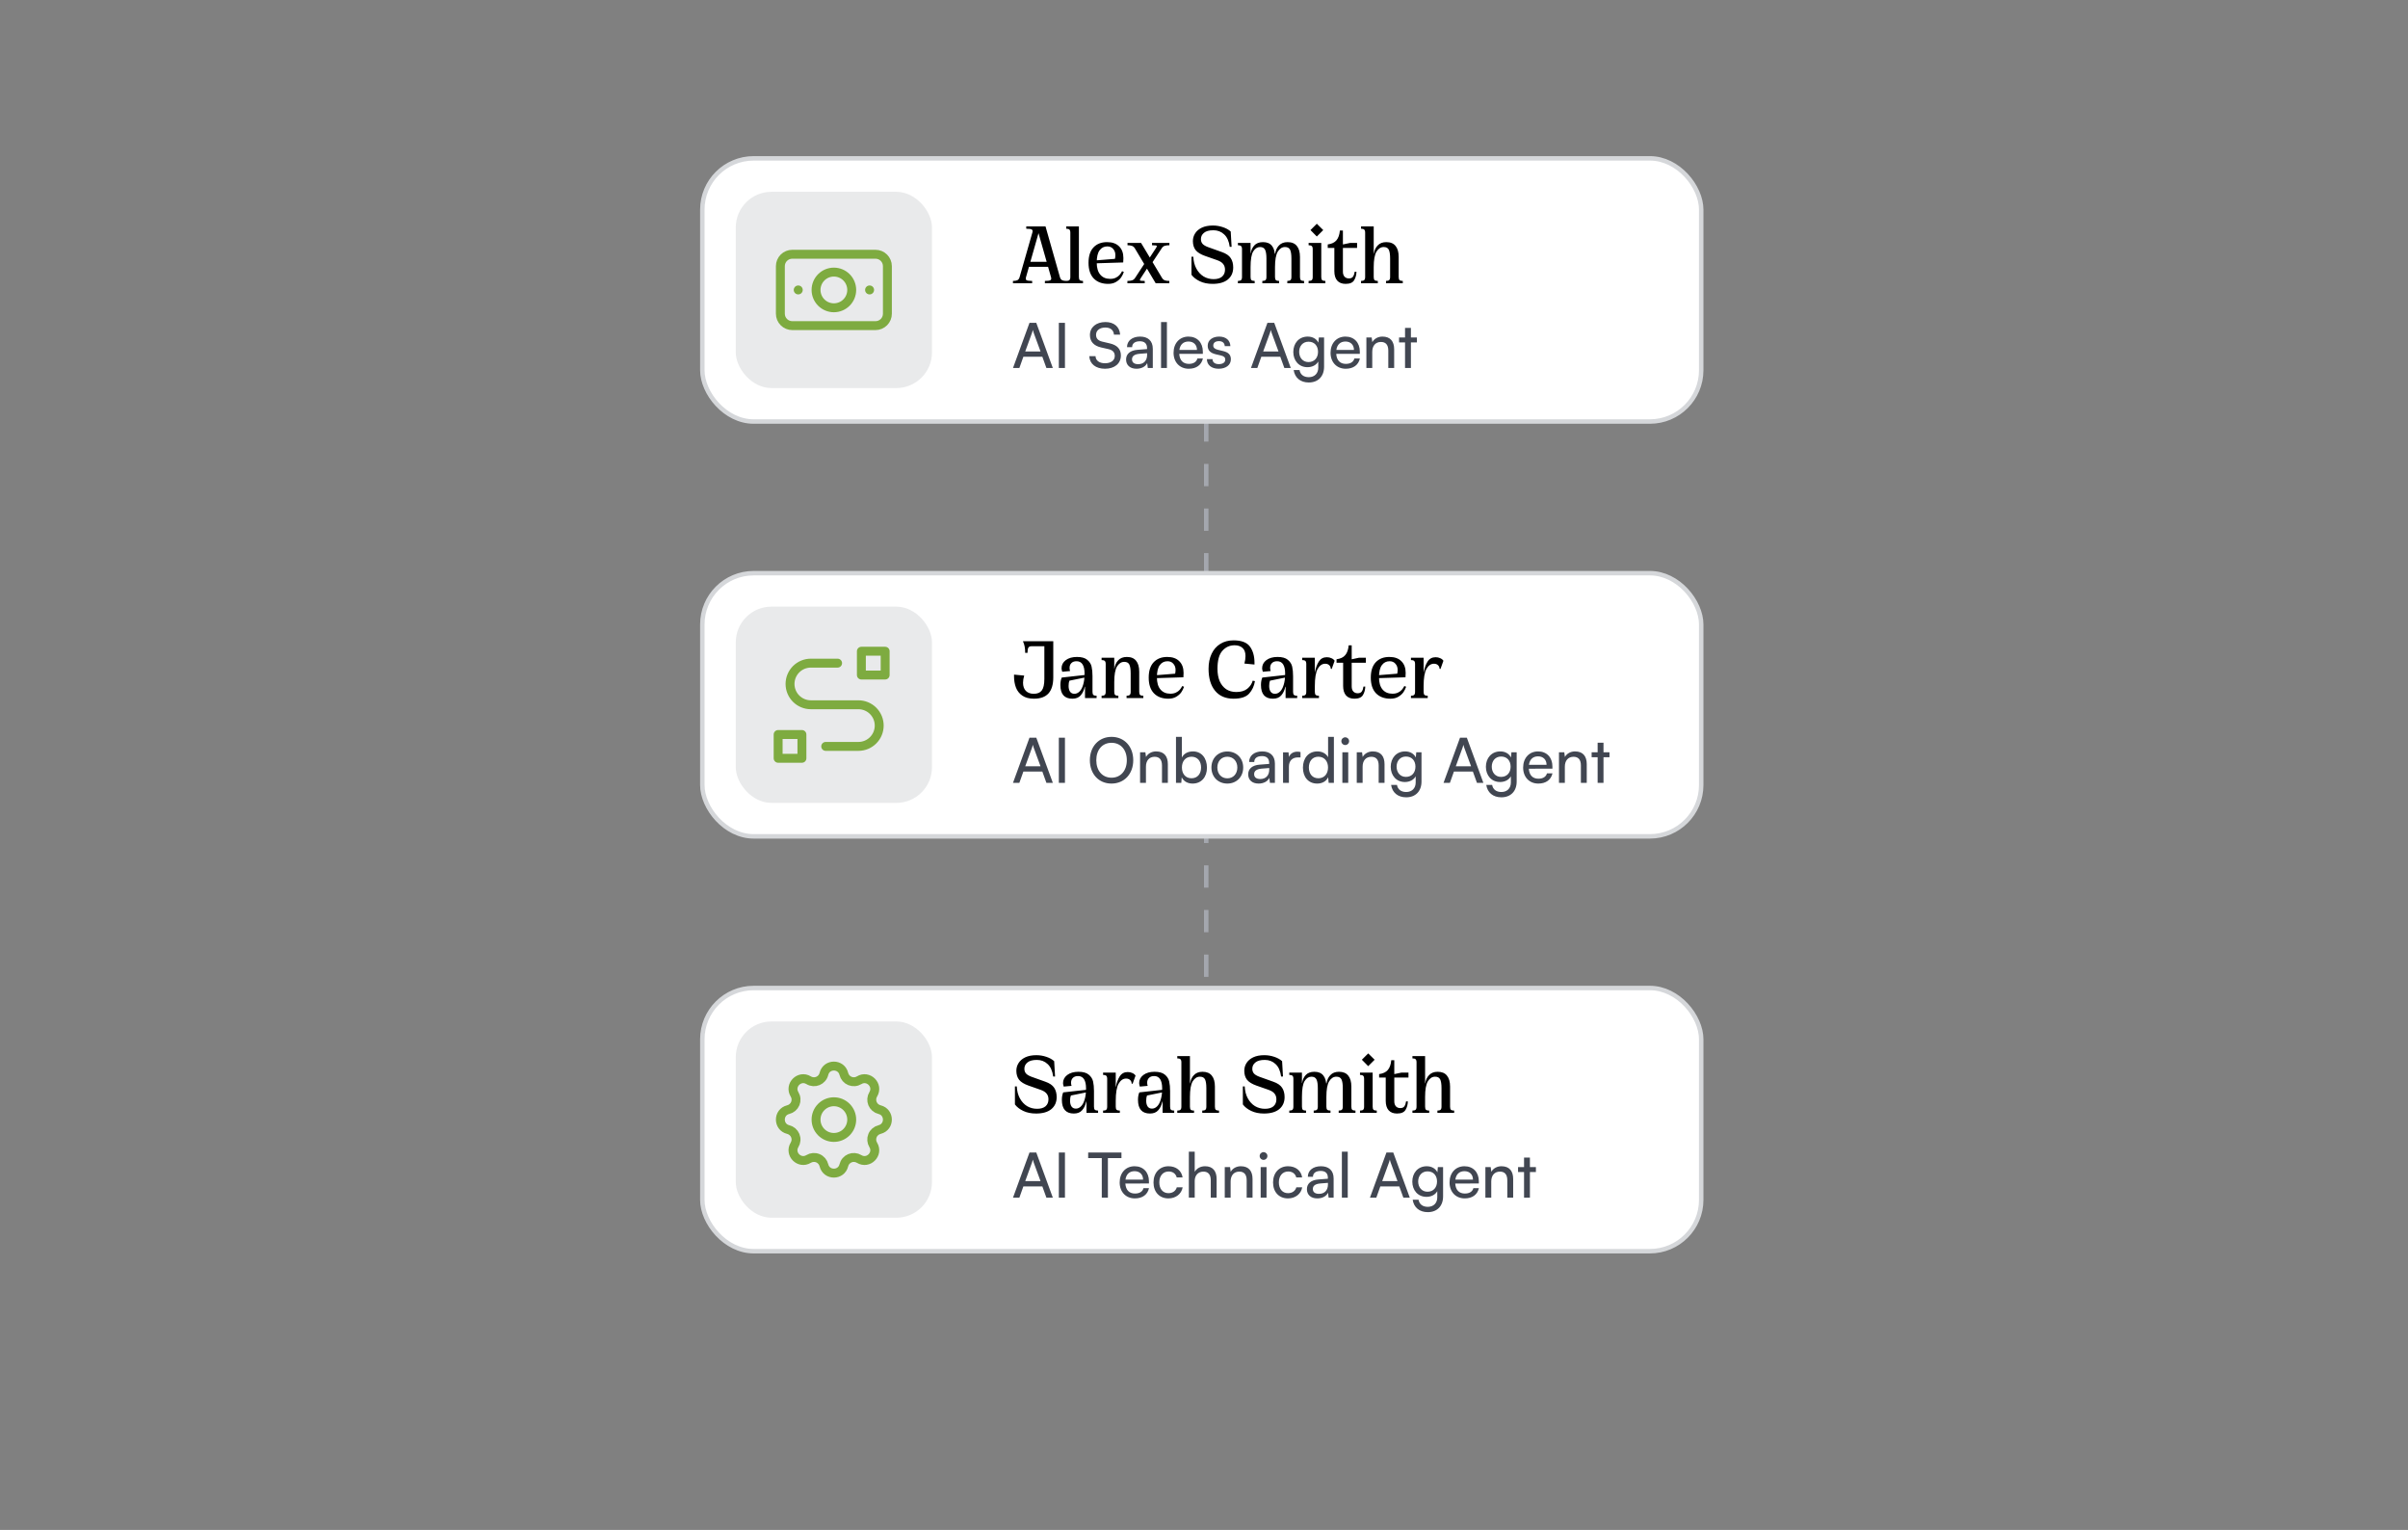 <svg width="540" height="343" viewBox="0 0 540 343" fill="none" xmlns="http://www.w3.org/2000/svg">
<rect x="0" y="0" width="540" height="343" fill="#808080" stroke="none"/>
<line x1="270.5" y1="64.001" x2="270.5" y2="273" stroke="#A4A7AE" stroke-dasharray="5 5"/>
<rect x="157.5" y="35.501" width="224" height="59" rx="11.5" fill="white"/>
<rect x="157.5" y="35.501" width="224" height="59" rx="11.5" stroke="#D5D7DA"/>
<rect x="165" y="43.001" width="44" height="44" rx="8" fill="#E9EAEB"/>
<g clip-path="url(#clip0_7045_66)">
<path d="M183 65.001C183 66.061 183.421 67.079 184.172 67.829C184.922 68.579 185.939 69.001 187 69.001C188.061 69.001 189.078 68.579 189.828 67.829C190.579 67.079 191 66.061 191 65.001C191 63.94 190.579 62.922 189.828 62.172C189.078 61.422 188.061 61.001 187 61.001C185.939 61.001 184.922 61.422 184.172 62.172C183.421 62.922 183 63.94 183 65.001Z" stroke="#7EAB40" stroke-width="2" stroke-linecap="round" stroke-linejoin="round"/>
<path d="M175 59.667C175 58.96 175.281 58.282 175.781 57.782C176.281 57.281 176.959 57.001 177.667 57.001H196.333C197.041 57.001 197.719 57.281 198.219 57.782C198.719 58.282 199 58.96 199 59.667V70.334C199 71.041 198.719 71.719 198.219 72.219C197.719 72.719 197.041 73.001 196.333 73.001H177.667C176.959 73.001 176.281 72.719 175.781 72.219C175.281 71.719 175 71.041 175 70.334V59.667Z" stroke="#7EAB40" stroke-width="2" stroke-linecap="round" stroke-linejoin="round"/>
<path d="M195 65.001H195.013" stroke="#7EAB40" stroke-width="2" stroke-linecap="round" stroke-linejoin="round"/>
<path d="M179 65.001H179.013" stroke="#7EAB40" stroke-width="2" stroke-linecap="round" stroke-linejoin="round"/>
</g>
<path d="M230.08 62.16C229.987 62.494 230.033 62.714 230.22 62.821C230.42 62.927 230.833 62.98 231.46 62.98V63.501H229.44H228.42H227.16V62.98C227.573 62.98 227.9 62.927 228.14 62.821C228.38 62.7 228.547 62.48 228.64 62.16L231.52 52.1C231.613 51.767 231.56 51.547 231.36 51.441C231.173 51.334 230.767 51.281 230.14 51.281V50.761H232.16H234.46L237.7 62.16C237.793 62.48 237.96 62.7 238.2 62.821C238.44 62.927 238.767 62.98 239.18 62.98V63.501H237.92H236.34H234.32V62.98C234.947 62.98 235.353 62.927 235.54 62.821C235.74 62.714 235.793 62.494 235.7 62.16L232.54 51.041H233.24L230.08 62.16ZM236.24 58.7V59.821H230.36V58.7H236.24ZM241.945 62.1C241.945 62.447 242.012 62.681 242.145 62.8C242.292 62.92 242.532 62.98 242.865 62.98V63.501H241.805H240.165H239.105V62.98C239.438 62.98 239.672 62.92 239.805 62.8C239.952 62.681 240.025 62.447 240.025 62.1V52.16C240.025 51.814 239.952 51.581 239.805 51.461C239.672 51.34 239.438 51.281 239.105 51.281V50.761H240.165H241.945V62.1ZM248.504 63.641C247.144 63.641 246.071 63.24 245.284 62.441C244.497 61.627 244.104 60.454 244.104 58.92C244.104 57.414 244.471 56.267 245.204 55.48C245.951 54.681 246.971 54.281 248.264 54.281C249.437 54.281 250.337 54.6 250.964 55.24C251.604 55.867 251.924 56.74 251.924 57.861C251.924 58.3 251.911 58.627 251.884 58.84L245.444 59.041V58.401L250.404 58.001L249.864 58.48C250.037 58.134 250.124 57.694 250.124 57.16C250.124 56.627 249.957 56.174 249.624 55.8C249.304 55.427 248.871 55.24 248.324 55.24C247.591 55.24 247.011 55.534 246.584 56.12C246.157 56.694 245.944 57.607 245.944 58.861C245.944 60.047 246.211 60.954 246.744 61.581C247.277 62.207 248.017 62.52 248.964 62.52C249.457 62.52 249.877 62.434 250.224 62.261C250.584 62.087 250.871 61.874 251.084 61.62C251.297 61.367 251.477 61.094 251.624 60.8L252.024 60.961C251.891 61.374 251.691 61.781 251.424 62.181C251.157 62.567 250.777 62.907 250.284 63.2C249.804 63.494 249.211 63.641 248.504 63.641ZM254.485 55.66C254.312 55.38 254.092 55.2 253.825 55.12C253.558 55.027 253.232 54.98 252.845 54.98V54.461H253.905H255.885L260.585 62.3C260.758 62.581 260.978 62.767 261.245 62.861C261.512 62.941 261.838 62.98 262.225 62.98V63.501H261.165H259.165L254.485 55.66ZM255.825 62.34C255.692 62.554 255.625 62.7 255.625 62.781C255.625 62.861 255.698 62.914 255.845 62.941C256.005 62.967 256.292 62.98 256.705 62.98V63.501H254.785H253.885H252.825V62.98C253.225 62.98 253.558 62.941 253.825 62.861C254.105 62.781 254.338 62.607 254.525 62.34L257.065 58.461L257.765 59.38L255.825 62.34ZM259.225 55.62C259.358 55.407 259.425 55.261 259.425 55.181C259.425 55.1 259.345 55.047 259.185 55.02C259.038 54.994 258.758 54.98 258.345 54.98V54.461H260.265H261.185H262.245V54.98C261.845 54.98 261.505 55.02 261.225 55.1C260.945 55.181 260.718 55.354 260.545 55.62L258.065 59.38L257.365 58.461L259.225 55.62ZM273.99 56.501C274.95 56.834 275.617 57.287 275.99 57.861C276.363 58.42 276.55 59.12 276.55 59.961C276.55 61.094 276.15 61.994 275.35 62.66C274.55 63.314 273.41 63.641 271.93 63.641C270.837 63.641 269.883 63.447 269.07 63.06C268.257 62.674 267.63 62.187 267.19 61.6V57.56H267.61C267.65 58.574 267.877 59.461 268.29 60.221C268.703 60.98 269.243 61.567 269.91 61.98C270.59 62.38 271.337 62.581 272.15 62.581C272.977 62.581 273.61 62.394 274.05 62.02C274.49 61.634 274.71 61.114 274.71 60.461C274.71 59.954 274.577 59.534 274.31 59.2C274.057 58.854 273.617 58.567 272.99 58.34L270.25 57.38C269.263 57.034 268.557 56.6 268.13 56.081C267.717 55.547 267.51 54.874 267.51 54.06C267.51 53.42 267.677 52.84 268.01 52.321C268.343 51.787 268.843 51.361 269.51 51.041C270.19 50.721 271.017 50.56 271.99 50.56C272.763 50.56 273.503 50.681 274.21 50.92C274.917 51.147 275.51 51.474 275.99 51.901L276.19 55.34H275.77C275.597 54.074 275.177 53.141 274.51 52.541C273.857 51.927 273.057 51.62 272.11 51.62C271.15 51.62 270.443 51.814 269.99 52.2C269.537 52.574 269.31 53.041 269.31 53.6C269.31 54.027 269.43 54.38 269.67 54.66C269.923 54.941 270.337 55.187 270.91 55.401L273.99 56.501ZM285.402 56.88H285.962C286.055 56.147 286.335 55.534 286.802 55.041C287.269 54.534 287.915 54.281 288.742 54.281C289.675 54.281 290.369 54.567 290.822 55.141C291.289 55.7 291.522 56.52 291.522 57.6V62.1C291.522 62.447 291.589 62.681 291.722 62.8C291.869 62.92 292.109 62.98 292.442 62.98V63.501H291.382H289.742H288.682V62.98C289.015 62.98 289.249 62.92 289.382 62.8C289.529 62.681 289.602 62.447 289.602 62.1V57.961C289.602 57.041 289.502 56.38 289.302 55.98C289.102 55.581 288.722 55.38 288.162 55.38C287.509 55.38 286.969 55.727 286.542 56.42C286.129 57.114 285.922 58.274 285.922 59.901H285.402V56.88ZM279.922 56.8H280.482C280.562 56.134 280.822 55.547 281.262 55.041C281.715 54.534 282.375 54.281 283.242 54.281C284.135 54.281 284.802 54.56 285.242 55.12C285.695 55.681 285.922 56.507 285.922 57.6V62.1C285.922 62.447 285.989 62.681 286.122 62.8C286.269 62.92 286.509 62.98 286.842 62.98V63.501H285.782H284.142H283.082V62.98C283.415 62.98 283.649 62.92 283.782 62.8C283.929 62.681 284.002 62.447 284.002 62.1V57.961C284.002 57.054 283.902 56.401 283.702 56.001C283.502 55.587 283.122 55.38 282.562 55.38C281.962 55.38 281.455 55.707 281.042 56.361C280.642 57.001 280.442 58.181 280.442 59.901H279.922V56.8ZM280.442 62.1C280.442 62.447 280.509 62.681 280.642 62.8C280.789 62.92 281.029 62.98 281.362 62.98V63.501H280.302H278.662H277.602V62.98C277.935 62.98 278.169 62.92 278.302 62.8C278.449 62.681 278.522 62.447 278.522 62.1V55.861C278.522 55.514 278.449 55.281 278.302 55.16C278.169 55.041 277.935 54.98 277.602 54.98V54.461H278.662H280.442V62.1ZM296.299 62.1C296.299 62.447 296.366 62.681 296.499 62.8C296.646 62.92 296.886 62.98 297.219 62.98V63.501H296.159H294.519H293.459V62.98C293.793 62.98 294.026 62.92 294.159 62.8C294.306 62.681 294.379 62.447 294.379 62.1V55.861C294.379 55.514 294.306 55.281 294.159 55.16C294.026 55.041 293.793 54.98 293.459 54.98V54.461H294.519H296.299V62.1ZM295.299 50.16L296.739 51.581L295.299 53.02L293.879 51.581L295.299 50.16ZM301.15 60.901C301.15 61.38 301.27 61.754 301.51 62.02C301.75 62.287 302.083 62.42 302.51 62.42C302.936 62.42 303.243 62.281 303.43 62.001C303.616 61.707 303.736 61.347 303.79 60.92H304.19C304.176 61.641 304.003 62.274 303.67 62.821C303.35 63.367 302.71 63.641 301.75 63.641C300.936 63.641 300.31 63.394 299.87 62.901C299.443 62.407 299.23 61.7 299.23 60.781V55.581H297.75V54.8C298.643 54.681 299.296 54.367 299.71 53.861C300.136 53.354 300.39 52.627 300.47 51.681H301.15V60.901ZM304.33 54.461V55.581H300.97V54.84L302.77 54.461H304.33ZM308.058 62.1C308.058 62.447 308.125 62.681 308.258 62.8C308.405 62.92 308.645 62.98 308.978 62.98V63.501H307.918H306.278H305.218V62.98C305.551 62.98 305.785 62.92 305.918 62.8C306.065 62.681 306.138 62.447 306.138 62.1V52.16C306.138 51.814 306.065 51.581 305.918 51.461C305.785 51.34 305.551 51.281 305.218 51.281V50.761H306.278H308.058V62.1ZM307.538 56.88H308.098C308.191 56.147 308.471 55.534 308.938 55.041C309.405 54.534 310.051 54.281 310.878 54.281C311.811 54.281 312.505 54.567 312.958 55.141C313.425 55.7 313.658 56.52 313.658 57.6V62.1C313.658 62.447 313.725 62.681 313.858 62.8C314.005 62.92 314.245 62.98 314.578 62.98V63.501H313.518H311.878H310.818V62.98C311.151 62.98 311.385 62.92 311.518 62.8C311.665 62.681 311.738 62.447 311.738 62.1V57.961C311.738 57.041 311.638 56.38 311.438 55.98C311.238 55.581 310.858 55.38 310.298 55.38C309.645 55.38 309.105 55.727 308.678 56.42C308.265 57.114 308.058 58.274 308.058 59.901H307.538V56.88Z" fill="black"/>
<path d="M228.596 82.501H227.168L230.864 72.379H232.39L236.1 82.501H234.658L233.748 79.981H229.492L228.596 82.501ZM231.452 74.562L229.912 78.79H233.342L231.788 74.562C231.718 74.367 231.648 74.129 231.62 73.975C231.592 74.115 231.522 74.353 231.452 74.562ZM238.818 72.379V82.501H237.446V72.379H238.818ZM244.418 75.109C244.418 73.373 245.818 72.197 247.904 72.197C249.836 72.197 251.082 73.275 251.194 75.025H249.808C249.738 74.016 249.024 73.428 247.89 73.428C246.616 73.428 245.79 74.073 245.79 75.067C245.79 75.879 246.252 76.368 247.204 76.593L248.87 76.984C250.522 77.362 251.362 78.258 251.362 79.686C251.362 81.507 249.948 82.668 247.792 82.668C245.734 82.668 244.362 81.591 244.278 79.855H245.678C245.706 80.82 246.518 81.436 247.792 81.436C249.136 81.436 249.99 80.806 249.99 79.799C249.99 79.001 249.556 78.496 248.59 78.272L246.924 77.894C245.272 77.516 244.418 76.564 244.418 75.109ZM254.864 82.668C253.394 82.668 252.526 81.843 252.526 80.597C252.526 79.337 253.464 78.552 255.074 78.427L257.23 78.258V78.062C257.23 76.915 256.544 76.508 255.62 76.508C254.514 76.508 253.884 76.999 253.884 77.825H252.736C252.736 76.397 253.912 75.459 255.676 75.459C257.37 75.459 258.518 76.355 258.518 78.203V82.501H257.398L257.258 81.394C256.908 82.178 255.97 82.668 254.864 82.668ZM255.242 81.647C256.488 81.647 257.244 80.835 257.244 79.546V79.183L255.494 79.323C254.332 79.434 253.856 79.882 253.856 80.555C253.856 81.282 254.388 81.647 255.242 81.647ZM261.685 82.501H260.369V72.197H261.685V82.501ZM266.576 82.668C264.56 82.668 263.174 81.213 263.174 79.085C263.174 76.942 264.532 75.459 266.52 75.459C268.466 75.459 269.74 76.802 269.74 78.832V79.323L264.448 79.337C264.546 80.778 265.302 81.576 266.604 81.576C267.626 81.576 268.298 81.156 268.522 80.373H269.754C269.418 81.843 268.27 82.668 266.576 82.668ZM266.52 76.564C265.372 76.564 264.644 77.251 264.476 78.454H268.424C268.424 77.32 267.682 76.564 266.52 76.564ZM270.65 80.513H271.91C271.91 81.213 272.442 81.632 273.31 81.632C274.234 81.632 274.766 81.254 274.766 80.624C274.766 80.162 274.542 79.882 273.828 79.701L272.624 79.421C271.406 79.126 270.832 78.525 270.832 77.516C270.832 76.257 271.896 75.459 273.408 75.459C274.906 75.459 275.886 76.299 275.914 77.6H274.654C274.626 76.915 274.164 76.481 273.366 76.481C272.54 76.481 272.078 76.844 272.078 77.475C272.078 77.936 272.414 78.245 273.086 78.412L274.29 78.707C275.452 78.987 276.026 79.519 276.026 80.54C276.026 81.843 274.906 82.668 273.282 82.668C271.672 82.668 270.65 81.814 270.65 80.513ZM281.957 82.501H280.529L284.225 72.379H285.751L289.461 82.501H288.019L287.109 79.981H282.853L281.957 82.501ZM284.813 74.562L283.273 78.79H286.703L285.149 74.562C285.079 74.367 285.009 74.129 284.981 73.975C284.953 74.115 284.883 74.353 284.813 74.562ZM290.026 78.903C290.026 76.971 291.272 75.459 293.26 75.459C294.366 75.459 295.22 75.963 295.654 76.817L295.752 75.654H296.928V82.221C296.928 84.376 295.598 85.749 293.498 85.749C291.636 85.749 290.362 84.698 290.11 82.963H291.426C291.594 83.971 292.35 84.558 293.498 84.558C294.786 84.558 295.626 83.719 295.626 82.416V81.044C295.178 81.843 294.282 82.319 293.204 82.319C291.258 82.319 290.026 80.82 290.026 78.903ZM291.342 78.874C291.342 80.162 292.14 81.171 293.428 81.171C294.758 81.171 295.57 80.219 295.57 78.874C295.57 77.558 294.786 76.606 293.442 76.606C292.126 76.606 291.342 77.615 291.342 78.874ZM301.781 82.668C299.765 82.668 298.379 81.213 298.379 79.085C298.379 76.942 299.737 75.459 301.725 75.459C303.671 75.459 304.945 76.802 304.945 78.832V79.323L299.653 79.337C299.751 80.778 300.507 81.576 301.809 81.576C302.831 81.576 303.503 81.156 303.727 80.373H304.959C304.623 81.843 303.475 82.668 301.781 82.668ZM301.725 76.564C300.577 76.564 299.849 77.251 299.681 78.454H303.629C303.629 77.32 302.887 76.564 301.725 76.564ZM307.731 82.501H306.415V75.654H307.605L307.745 76.704C308.179 75.921 309.047 75.459 310.013 75.459C311.819 75.459 312.645 76.564 312.645 78.314V82.501H311.329V78.609C311.329 77.222 310.685 76.662 309.677 76.662C308.445 76.662 307.731 77.544 307.731 78.874V82.501ZM316.4 82.501H315.084V76.76H313.74V75.654H315.084V73.513H316.4V75.654H317.744V76.76H316.4V82.501Z" fill="#414651"/>
<rect x="157.5" y="128.5" width="224" height="59" rx="11.5" fill="white"/>
<rect x="157.5" y="128.5" width="224" height="59" rx="11.5" stroke="#D5D7DA"/>
<rect x="165" y="136" width="44" height="44" rx="8" fill="#E9EAEB"/>
<g clip-path="url(#clip1_7045_66)">
<path d="M174.5 164.667H179.833V170H174.5V164.667Z" stroke="#7EAB40" stroke-width="2" stroke-linecap="round" stroke-linejoin="round"/>
<path d="M193.166 146H198.499V151.333H193.166V146Z" stroke="#7EAB40" stroke-width="2" stroke-linecap="round" stroke-linejoin="round"/>
<path d="M185.166 167.333H192.499C193.737 167.333 194.924 166.842 195.799 165.966C196.674 165.091 197.166 163.904 197.166 162.667C197.166 161.429 196.674 160.242 195.799 159.367C194.924 158.492 193.737 158 192.499 158H181.833C180.595 158 179.408 157.508 178.533 156.633C177.658 155.758 177.166 154.571 177.166 153.333C177.166 152.096 177.658 150.909 178.533 150.033C179.408 149.158 180.595 148.667 181.833 148.667H187.833" stroke="#7EAB40" stroke-width="2" stroke-linecap="round" stroke-linejoin="round"/>
</g>
<path d="M236.2 151.84C236.2 153.453 235.84 154.66 235.12 155.46C234.4 156.247 233.32 156.64 231.88 156.64C230.787 156.64 229.907 156.407 229.24 155.94C228.573 155.473 228.1 154.867 227.82 154.12C227.54 153.373 227.4 152.54 227.4 151.62V151.24L229.68 151.46C229.507 152.033 229.42 152.567 229.42 153.06C229.42 153.847 229.633 154.46 230.06 154.9C230.5 155.327 231.087 155.54 231.82 155.54C232.647 155.54 233.247 155.293 233.62 154.8C234.007 154.293 234.2 153.42 234.2 152.18V143.76H236.2V151.84ZM235.44 143.76V144.88H231.3C230.953 144.88 230.72 144.993 230.6 145.22C230.48 145.447 230.42 145.827 230.42 146.36H229.9C229.9 145.813 229.86 145.34 229.78 144.94C229.7 144.527 229.573 144.133 229.4 143.76H235.44ZM243.255 153.96C243.095 154.733 242.795 155.373 242.355 155.88C241.929 156.387 241.302 156.64 240.475 156.64C239.595 156.64 238.929 156.387 238.475 155.88C238.022 155.373 237.795 154.6 237.795 153.56C237.795 152.92 237.895 152.367 238.095 151.9L244.035 151.24V151.74L239.815 152.6C239.695 152.893 239.635 153.287 239.635 153.78C239.635 154.313 239.742 154.74 239.955 155.06C240.182 155.38 240.509 155.54 240.935 155.54C241.349 155.54 241.729 155.373 242.075 155.04C242.422 154.707 242.695 154.2 242.895 153.52C243.109 152.84 243.215 152 243.215 151C243.215 150.107 243.069 149.427 242.775 148.96C242.482 148.48 242.029 148.24 241.415 148.24C240.909 148.24 240.522 148.38 240.255 148.66C239.989 148.927 239.855 149.28 239.855 149.72C239.855 149.84 239.862 149.953 239.875 150.06C239.902 150.167 239.929 150.273 239.955 150.38V150.44L238.215 150.6L238.195 150.56C238.102 150.227 238.055 149.98 238.055 149.82C238.055 149.087 238.369 148.48 238.995 148C239.635 147.52 240.475 147.28 241.515 147.28C242.542 147.28 243.309 147.493 243.815 147.92C244.335 148.347 244.662 148.86 244.795 149.46C244.929 150.06 244.995 150.767 244.995 151.58V155.1C244.995 155.447 245.062 155.68 245.195 155.8C245.342 155.92 245.582 155.98 245.915 155.98V156.5H244.855H243.315V153.96H243.255ZM249.355 149.88H249.915C250.009 149.147 250.289 148.533 250.755 148.04C251.222 147.533 251.869 147.28 252.695 147.28C253.629 147.28 254.322 147.567 254.775 148.14C255.242 148.7 255.475 149.52 255.475 150.6V155.1C255.475 155.447 255.542 155.68 255.675 155.8C255.822 155.92 256.062 155.98 256.395 155.98V156.5H255.335H253.695H252.635V155.98C252.969 155.98 253.202 155.92 253.335 155.8C253.482 155.68 253.555 155.447 253.555 155.1V150.96C253.555 150.04 253.455 149.38 253.255 148.98C253.055 148.58 252.675 148.38 252.115 148.38C251.462 148.38 250.922 148.727 250.495 149.42C250.082 150.113 249.875 151.273 249.875 152.9H249.355V149.88ZM249.875 155.1C249.875 155.447 249.942 155.68 250.075 155.8C250.222 155.92 250.462 155.98 250.795 155.98V156.5H249.735H248.095H247.035V155.98C247.369 155.98 247.602 155.92 247.735 155.8C247.882 155.68 247.955 155.447 247.955 155.1V148.86C247.955 148.513 247.882 148.28 247.735 148.16C247.602 148.04 247.369 147.98 247.035 147.98V147.46H248.095H249.875V155.1ZM262 156.64C260.64 156.64 259.567 156.24 258.78 155.44C257.993 154.627 257.6 153.453 257.6 151.92C257.6 150.413 257.967 149.267 258.7 148.48C259.447 147.68 260.467 147.28 261.76 147.28C262.933 147.28 263.833 147.6 264.46 148.24C265.1 148.867 265.42 149.74 265.42 150.86C265.42 151.3 265.407 151.627 265.38 151.84L258.94 152.04V151.4L263.9 151L263.36 151.48C263.533 151.133 263.62 150.693 263.62 150.16C263.62 149.627 263.453 149.173 263.12 148.8C262.8 148.427 262.367 148.24 261.82 148.24C261.087 148.24 260.507 148.533 260.08 149.12C259.653 149.693 259.44 150.607 259.44 151.86C259.44 153.047 259.707 153.953 260.24 154.58C260.773 155.207 261.513 155.52 262.46 155.52C262.953 155.52 263.373 155.433 263.72 155.26C264.08 155.087 264.367 154.873 264.58 154.62C264.793 154.367 264.973 154.093 265.12 153.8L265.52 153.96C265.387 154.373 265.187 154.78 264.92 155.18C264.653 155.567 264.273 155.907 263.78 156.2C263.3 156.493 262.707 156.64 262 156.64ZM277.242 155.14C278.282 155.14 279.108 154.893 279.722 154.4C280.335 153.893 280.735 153.293 280.922 152.6L281.422 152.7C281.248 153.793 280.815 154.727 280.122 155.5C279.428 156.26 278.268 156.64 276.642 156.64C274.842 156.64 273.455 156.047 272.482 154.86C271.508 153.673 271.022 152.033 271.022 149.94C271.022 148.66 271.248 147.54 271.702 146.58C272.155 145.62 272.802 144.88 273.642 144.36C274.482 143.827 275.475 143.56 276.622 143.56C278.395 143.56 279.622 144.027 280.302 144.96C280.982 145.893 281.322 147.1 281.322 148.58V148.98L279.062 148.76C279.222 148.173 279.302 147.613 279.302 147.08C279.302 146.253 279.082 145.647 278.642 145.26C278.202 144.86 277.608 144.66 276.862 144.66C275.768 144.66 274.855 145.073 274.122 145.9C273.388 146.713 273.022 148.06 273.022 149.94C273.022 151.007 273.188 151.933 273.522 152.72C273.868 153.493 274.355 154.093 274.982 154.52C275.622 154.933 276.375 155.14 277.242 155.14ZM288.236 153.96C288.076 154.733 287.776 155.373 287.336 155.88C286.909 156.387 286.282 156.64 285.456 156.64C284.576 156.64 283.909 156.387 283.456 155.88C283.002 155.373 282.776 154.6 282.776 153.56C282.776 152.92 282.876 152.367 283.076 151.9L289.016 151.24V151.74L284.796 152.6C284.676 152.893 284.616 153.287 284.616 153.78C284.616 154.313 284.722 154.74 284.936 155.06C285.162 155.38 285.489 155.54 285.916 155.54C286.329 155.54 286.709 155.373 287.056 155.04C287.402 154.707 287.676 154.2 287.876 153.52C288.089 152.84 288.196 152 288.196 151C288.196 150.107 288.049 149.427 287.756 148.96C287.462 148.48 287.009 148.24 286.396 148.24C285.889 148.24 285.502 148.38 285.236 148.66C284.969 148.927 284.836 149.28 284.836 149.72C284.836 149.84 284.842 149.953 284.856 150.06C284.882 150.167 284.909 150.273 284.936 150.38V150.44L283.196 150.6L283.176 150.56C283.082 150.227 283.036 149.98 283.036 149.82C283.036 149.087 283.349 148.48 283.976 148C284.616 147.52 285.456 147.28 286.496 147.28C287.522 147.28 288.289 147.493 288.796 147.92C289.316 148.347 289.642 148.86 289.776 149.46C289.909 150.06 289.976 150.767 289.976 151.58V155.1C289.976 155.447 290.042 155.68 290.176 155.8C290.322 155.92 290.562 155.98 290.896 155.98V156.5H289.836H288.296V153.96H288.236ZM294.856 155.1C294.856 155.447 294.923 155.68 295.056 155.8C295.203 155.92 295.443 155.98 295.776 155.98V156.5H294.716H293.076H292.016V155.98C292.349 155.98 292.583 155.92 292.716 155.8C292.863 155.68 292.936 155.447 292.936 155.1V148.86C292.936 148.513 292.863 148.28 292.716 148.16C292.583 148.04 292.349 147.98 292.016 147.98V147.46H293.076H294.856V155.1ZM294.896 150.66C295.056 149.727 295.343 148.94 295.756 148.3C296.169 147.66 296.769 147.34 297.556 147.34C297.929 147.34 298.269 147.413 298.576 147.56C298.896 147.693 299.136 147.887 299.296 148.14L298.636 149.98L298.416 149.92C298.429 149.627 298.323 149.367 298.096 149.14C297.869 148.913 297.563 148.8 297.176 148.8C296.496 148.8 295.936 149.187 295.496 149.96C295.069 150.72 294.856 152.007 294.856 153.82H293.936V150.66H294.896ZM303.122 153.9C303.122 154.38 303.242 154.753 303.482 155.02C303.722 155.287 304.056 155.42 304.482 155.42C304.909 155.42 305.216 155.28 305.402 155C305.589 154.707 305.709 154.347 305.762 153.92H306.162C306.149 154.64 305.976 155.273 305.642 155.82C305.322 156.367 304.682 156.64 303.722 156.64C302.909 156.64 302.282 156.393 301.842 155.9C301.416 155.407 301.202 154.7 301.202 153.78V148.58H299.722V147.8C300.616 147.68 301.269 147.367 301.682 146.86C302.109 146.353 302.362 145.627 302.442 144.68H303.122V153.9ZM306.302 147.46V148.58H302.942V147.84L304.742 147.46H306.302ZM311.805 156.64C310.445 156.64 309.371 156.24 308.585 155.44C307.798 154.627 307.405 153.453 307.405 151.92C307.405 150.413 307.771 149.267 308.505 148.48C309.251 147.68 310.271 147.28 311.565 147.28C312.738 147.28 313.638 147.6 314.265 148.24C314.905 148.867 315.225 149.74 315.225 150.86C315.225 151.3 315.211 151.627 315.185 151.84L308.745 152.04V151.4L313.705 151L313.165 151.48C313.338 151.133 313.425 150.693 313.425 150.16C313.425 149.627 313.258 149.173 312.925 148.8C312.605 148.427 312.171 148.24 311.625 148.24C310.891 148.24 310.311 148.533 309.885 149.12C309.458 149.693 309.245 150.607 309.245 151.86C309.245 153.047 309.511 153.953 310.045 154.58C310.578 155.207 311.318 155.52 312.265 155.52C312.758 155.52 313.178 155.433 313.525 155.26C313.885 155.087 314.171 154.873 314.385 154.62C314.598 154.367 314.778 154.093 314.925 153.8L315.325 153.96C315.191 154.373 314.991 154.78 314.725 155.18C314.458 155.567 314.078 155.907 313.585 156.2C313.105 156.493 312.511 156.64 311.805 156.64ZM319.25 155.1C319.25 155.447 319.317 155.68 319.45 155.8C319.597 155.92 319.837 155.98 320.17 155.98V156.5H319.11H317.47H316.41V155.98C316.744 155.98 316.977 155.92 317.11 155.8C317.257 155.68 317.33 155.447 317.33 155.1V148.86C317.33 148.513 317.257 148.28 317.11 148.16C316.977 148.04 316.744 147.98 316.41 147.98V147.46H317.47H319.25V155.1ZM319.29 150.66C319.45 149.727 319.737 148.94 320.15 148.3C320.564 147.66 321.164 147.34 321.95 147.34C322.324 147.34 322.664 147.413 322.97 147.56C323.29 147.693 323.53 147.887 323.69 148.14L323.03 149.98L322.81 149.92C322.824 149.627 322.717 149.367 322.49 149.14C322.264 148.913 321.957 148.8 321.57 148.8C320.89 148.8 320.33 149.187 319.89 149.96C319.464 150.72 319.25 152.007 319.25 153.82H318.33V150.66H319.29Z" fill="black"/>
<path d="M228.596 175.5H227.168L230.864 165.378H232.39L236.1 175.5H234.658L233.748 172.98H229.492L228.596 175.5ZM231.452 167.562L229.912 171.79H233.342L231.788 167.562C231.718 167.366 231.648 167.128 231.62 166.974C231.592 167.114 231.522 167.352 231.452 167.562ZM238.818 165.378V175.5H237.446V165.378H238.818ZM254.134 170.432C254.134 173.512 252.118 175.668 249.248 175.668C246.392 175.668 244.404 173.512 244.404 170.432C244.404 167.366 246.406 165.196 249.262 165.196C252.132 165.196 254.134 167.352 254.134 170.432ZM252.692 170.432C252.692 168.08 251.32 166.526 249.262 166.526C247.204 166.526 245.846 168.08 245.846 170.432C245.846 172.784 247.204 174.352 249.262 174.352C251.32 174.352 252.692 172.77 252.692 170.432ZM256.981 175.5H255.665V168.654H256.855L256.995 169.704C257.429 168.92 258.297 168.458 259.263 168.458C261.069 168.458 261.895 169.564 261.895 171.314V175.5H260.579V171.608C260.579 170.222 259.935 169.662 258.927 169.662C257.695 169.662 256.981 170.544 256.981 171.874V175.5ZM264.908 175.5H263.718V165.196H265.034V169.83C265.482 168.934 266.406 168.458 267.526 168.458C269.486 168.458 270.662 169.998 270.662 172.112C270.662 174.184 269.43 175.668 267.442 175.668C266.364 175.668 265.454 175.192 265.006 174.254L264.908 175.5ZM265.048 172.056C265.048 173.484 265.86 174.478 267.204 174.478C268.548 174.478 269.346 173.47 269.346 172.056C269.346 170.656 268.548 169.648 267.204 169.648C265.86 169.648 265.048 170.656 265.048 172.056ZM271.664 172.07C271.664 169.956 273.176 168.472 275.234 168.472C277.278 168.472 278.79 169.956 278.79 172.07C278.79 174.184 277.278 175.668 275.234 175.668C273.176 175.668 271.664 174.184 271.664 172.07ZM272.994 172.07C272.994 173.498 273.904 174.492 275.234 174.492C276.55 174.492 277.474 173.498 277.474 172.07C277.474 170.642 276.55 169.648 275.234 169.648C273.904 169.648 272.994 170.642 272.994 172.07ZM282.249 175.668C280.779 175.668 279.911 174.842 279.911 173.596C279.911 172.336 280.849 171.552 282.459 171.426L284.615 171.258V171.062C284.615 169.914 283.929 169.508 283.005 169.508C281.899 169.508 281.269 169.998 281.269 170.824H280.121C280.121 169.396 281.297 168.458 283.061 168.458C284.755 168.458 285.903 169.354 285.903 171.202V175.5H284.783L284.643 174.394C284.293 175.178 283.355 175.668 282.249 175.668ZM282.627 174.646C283.873 174.646 284.629 173.834 284.629 172.546V172.182L282.879 172.322C281.717 172.434 281.241 172.882 281.241 173.554C281.241 174.282 281.773 174.646 282.627 174.646ZM291.645 168.598V169.802H291.057C289.811 169.802 289.041 170.558 289.041 171.874V175.5H287.725V168.668H288.957L289.041 169.704C289.321 168.99 290.007 168.514 290.945 168.514C291.183 168.514 291.379 168.542 291.645 168.598ZM295.378 175.668C293.39 175.668 292.186 174.184 292.186 172.098C292.186 169.998 293.404 168.458 295.434 168.458C296.484 168.458 297.366 168.92 297.828 169.76V165.196H299.13V175.5H297.954L297.842 174.254C297.394 175.192 296.47 175.668 295.378 175.668ZM295.644 174.478C296.988 174.478 297.814 173.484 297.814 172.056C297.814 170.656 296.988 169.648 295.644 169.648C294.3 169.648 293.516 170.656 293.516 172.056C293.516 173.47 294.3 174.478 295.644 174.478ZM301.672 167.03C301.196 167.03 300.804 166.638 300.804 166.162C300.804 165.672 301.196 165.294 301.672 165.294C302.148 165.294 302.54 165.672 302.54 166.162C302.54 166.638 302.148 167.03 301.672 167.03ZM301.028 175.5V168.654H302.344V175.5H301.028ZM305.571 175.5H304.255V168.654H305.445L305.585 169.704C306.019 168.92 306.887 168.458 307.853 168.458C309.659 168.458 310.485 169.564 310.485 171.314V175.5H309.169V171.608C309.169 170.222 308.525 169.662 307.517 169.662C306.285 169.662 305.571 170.544 305.571 171.874V175.5ZM311.873 171.902C311.873 169.97 313.119 168.458 315.107 168.458C316.213 168.458 317.067 168.962 317.501 169.816L317.599 168.654H318.775V175.22C318.775 177.376 317.445 178.748 315.345 178.748C313.483 178.748 312.209 177.698 311.957 175.962H313.273C313.441 176.97 314.197 177.558 315.345 177.558C316.633 177.558 317.473 176.718 317.473 175.416V174.044C317.025 174.842 316.129 175.318 315.051 175.318C313.105 175.318 311.873 173.82 311.873 171.902ZM313.189 171.874C313.189 173.162 313.987 174.17 315.275 174.17C316.605 174.17 317.417 173.218 317.417 171.874C317.417 170.558 316.633 169.606 315.289 169.606C313.973 169.606 313.189 170.614 313.189 171.874ZM325.147 175.5H323.719L327.415 165.378H328.941L332.651 175.5H331.209L330.299 172.98H326.043L325.147 175.5ZM328.003 167.562L326.463 171.79H329.893L328.339 167.562C328.269 167.366 328.199 167.128 328.171 166.974C328.143 167.114 328.073 167.352 328.003 167.562ZM333.215 171.902C333.215 169.97 334.461 168.458 336.449 168.458C337.555 168.458 338.409 168.962 338.843 169.816L338.941 168.654H340.117V175.22C340.117 177.376 338.787 178.748 336.687 178.748C334.825 178.748 333.551 177.698 333.299 175.962H334.615C334.783 176.97 335.539 177.558 336.687 177.558C337.975 177.558 338.815 176.718 338.815 175.416V174.044C338.367 174.842 337.471 175.318 336.393 175.318C334.447 175.318 333.215 173.82 333.215 171.902ZM334.531 171.874C334.531 173.162 335.329 174.17 336.617 174.17C337.947 174.17 338.759 173.218 338.759 171.874C338.759 170.558 337.975 169.606 336.631 169.606C335.315 169.606 334.531 170.614 334.531 171.874ZM344.97 175.668C342.954 175.668 341.568 174.212 341.568 172.084C341.568 169.942 342.926 168.458 344.914 168.458C346.86 168.458 348.134 169.802 348.134 171.832V172.322L342.842 172.336C342.94 173.778 343.696 174.576 344.998 174.576C346.02 174.576 346.692 174.156 346.916 173.372H348.148C347.812 174.842 346.664 175.668 344.97 175.668ZM344.914 169.564C343.766 169.564 343.038 170.25 342.87 171.454H346.818C346.818 170.32 346.076 169.564 344.914 169.564ZM350.92 175.5H349.604V168.654H350.794L350.934 169.704C351.368 168.92 352.236 168.458 353.202 168.458C355.008 168.458 355.834 169.564 355.834 171.314V175.5H354.518V171.608C354.518 170.222 353.874 169.662 352.866 169.662C351.634 169.662 350.92 170.544 350.92 171.874V175.5ZM359.589 175.5H358.273V169.76H356.929V168.654H358.273V166.512H359.589V168.654H360.933V169.76H359.589V175.5Z" fill="#414651"/>
<rect x="157.5" y="221.5" width="224" height="59" rx="11.5" fill="white"/>
<rect x="157.5" y="221.5" width="224" height="59" rx="11.5" stroke="#D5D7DA"/>
<rect x="165" y="229" width="44" height="44" rx="8" fill="#E9EAEB"/>
<g clip-path="url(#clip2_7045_66)">
<path d="M184.767 240.756C185.335 238.415 188.665 238.415 189.233 240.756C189.319 241.108 189.486 241.434 189.721 241.709C189.956 241.984 190.253 242.2 190.588 242.338C190.922 242.477 191.284 242.534 191.645 242.506C192.006 242.479 192.355 242.366 192.664 242.177C194.721 240.924 197.077 243.279 195.824 245.337C195.636 245.646 195.523 245.995 195.495 246.356C195.467 246.716 195.525 247.078 195.663 247.413C195.802 247.747 196.017 248.043 196.292 248.279C196.566 248.514 196.893 248.681 197.244 248.767C199.585 249.335 199.585 252.665 197.244 253.233C196.892 253.319 196.566 253.486 196.291 253.721C196.016 253.956 195.8 254.253 195.662 254.588C195.523 254.922 195.466 255.284 195.494 255.645C195.521 256.006 195.634 256.355 195.823 256.664C197.076 258.721 194.721 261.077 192.663 259.824C192.354 259.636 192.005 259.523 191.644 259.495C191.284 259.467 190.922 259.525 190.587 259.663C190.253 259.802 189.957 260.017 189.721 260.292C189.486 260.566 189.319 260.893 189.233 261.244C188.665 263.585 185.335 263.585 184.767 261.244C184.681 260.892 184.514 260.566 184.279 260.291C184.044 260.016 183.747 259.8 183.412 259.662C183.078 259.523 182.716 259.466 182.355 259.494C181.994 259.521 181.645 259.634 181.336 259.823C179.279 261.076 176.923 258.721 178.176 256.663C178.364 256.354 178.477 256.005 178.505 255.644C178.533 255.284 178.475 254.922 178.337 254.587C178.198 254.253 177.983 253.957 177.708 253.721C177.434 253.486 177.107 253.319 176.756 253.233C174.415 252.665 174.415 249.335 176.756 248.767C177.108 248.681 177.434 248.514 177.709 248.279C177.984 248.044 178.2 247.747 178.338 247.412C178.477 247.078 178.534 246.716 178.506 246.355C178.479 245.994 178.366 245.645 178.177 245.336C176.924 243.279 179.279 240.923 181.337 242.176C182.671 242.987 184.399 242.269 184.767 240.756Z" stroke="#7EAB40" stroke-width="2" stroke-linecap="round" stroke-linejoin="round"/>
<path d="M183 251C183 252.061 183.421 253.078 184.172 253.828C184.922 254.579 185.939 255 187 255C188.061 255 189.078 254.579 189.828 253.828C190.579 253.078 191 252.061 191 251C191 249.939 190.579 248.922 189.828 248.172C189.078 247.421 188.061 247 187 247C185.939 247 184.922 247.421 184.172 248.172C183.421 248.922 183 249.939 183 251Z" stroke="#7EAB40" stroke-width="2" stroke-linecap="round" stroke-linejoin="round"/>
</g>
<path d="M234.4 242.5C235.36 242.833 236.027 243.287 236.4 243.86C236.773 244.42 236.96 245.12 236.96 245.96C236.96 247.093 236.56 247.993 235.76 248.66C234.96 249.313 233.82 249.64 232.34 249.64C231.247 249.64 230.293 249.447 229.48 249.06C228.667 248.673 228.04 248.187 227.6 247.6V243.56H228.02C228.06 244.573 228.287 245.46 228.7 246.22C229.113 246.98 229.653 247.567 230.32 247.98C231 248.38 231.747 248.58 232.56 248.58C233.387 248.58 234.02 248.393 234.46 248.02C234.9 247.633 235.12 247.113 235.12 246.46C235.12 245.953 234.987 245.533 234.72 245.2C234.467 244.853 234.027 244.567 233.4 244.34L230.66 243.38C229.673 243.033 228.967 242.6 228.54 242.08C228.127 241.547 227.92 240.873 227.92 240.06C227.92 239.42 228.087 238.84 228.42 238.32C228.753 237.787 229.253 237.36 229.92 237.04C230.6 236.72 231.427 236.56 232.4 236.56C233.173 236.56 233.913 236.68 234.62 236.92C235.327 237.147 235.92 237.473 236.4 237.9L236.6 241.34H236.18C236.007 240.073 235.587 239.14 234.92 238.54C234.267 237.927 233.467 237.62 232.52 237.62C231.56 237.62 230.853 237.813 230.4 238.2C229.947 238.573 229.72 239.04 229.72 239.6C229.72 240.027 229.84 240.38 230.08 240.66C230.333 240.94 230.747 241.187 231.32 241.4L234.4 242.5ZM243.587 246.96C243.427 247.733 243.127 248.373 242.687 248.88C242.261 249.387 241.634 249.64 240.807 249.64C239.927 249.64 239.261 249.387 238.807 248.88C238.354 248.373 238.127 247.6 238.127 246.56C238.127 245.92 238.227 245.367 238.427 244.9L244.367 244.24V244.74L240.147 245.6C240.027 245.893 239.967 246.287 239.967 246.78C239.967 247.313 240.074 247.74 240.287 248.06C240.514 248.38 240.841 248.54 241.267 248.54C241.681 248.54 242.061 248.373 242.407 248.04C242.754 247.707 243.027 247.2 243.227 246.52C243.441 245.84 243.547 245 243.547 244C243.547 243.107 243.401 242.427 243.107 241.96C242.814 241.48 242.361 241.24 241.747 241.24C241.241 241.24 240.854 241.38 240.587 241.66C240.321 241.927 240.187 242.28 240.187 242.72C240.187 242.84 240.194 242.953 240.207 243.06C240.234 243.167 240.261 243.273 240.287 243.38V243.44L238.547 243.6L238.527 243.56C238.434 243.227 238.387 242.98 238.387 242.82C238.387 242.087 238.701 241.48 239.327 241C239.967 240.52 240.807 240.28 241.847 240.28C242.874 240.28 243.641 240.493 244.147 240.92C244.667 241.347 244.994 241.86 245.127 242.46C245.261 243.06 245.327 243.767 245.327 244.58V248.1C245.327 248.447 245.394 248.68 245.527 248.8C245.674 248.92 245.914 248.98 246.247 248.98V249.5H245.187H243.647V246.96H243.587ZM250.208 248.1C250.208 248.447 250.274 248.68 250.408 248.8C250.554 248.92 250.794 248.98 251.128 248.98V249.5H250.068H248.428H247.368V248.98C247.701 248.98 247.934 248.92 248.068 248.8C248.214 248.68 248.288 248.447 248.288 248.1V241.86C248.288 241.513 248.214 241.28 248.068 241.16C247.934 241.04 247.701 240.98 247.368 240.98V240.46H248.428H250.208V248.1ZM250.248 243.66C250.408 242.727 250.694 241.94 251.108 241.3C251.521 240.66 252.121 240.34 252.908 240.34C253.281 240.34 253.621 240.413 253.928 240.56C254.248 240.693 254.488 240.887 254.648 241.14L253.988 242.98L253.768 242.92C253.781 242.627 253.674 242.367 253.448 242.14C253.221 241.913 252.914 241.8 252.528 241.8C251.848 241.8 251.288 242.187 250.848 242.96C250.421 243.72 250.208 245.007 250.208 246.82H249.288V243.66H250.248ZM260.658 246.96C260.498 247.733 260.198 248.373 259.758 248.88C259.331 249.387 258.704 249.64 257.878 249.64C256.998 249.64 256.331 249.387 255.878 248.88C255.424 248.373 255.198 247.6 255.198 246.56C255.198 245.92 255.298 245.367 255.498 244.9L261.438 244.24V244.74L257.218 245.6C257.098 245.893 257.038 246.287 257.038 246.78C257.038 247.313 257.144 247.74 257.358 248.06C257.584 248.38 257.911 248.54 258.338 248.54C258.751 248.54 259.131 248.373 259.478 248.04C259.824 247.707 260.098 247.2 260.298 246.52C260.511 245.84 260.618 245 260.618 244C260.618 243.107 260.471 242.427 260.178 241.96C259.884 241.48 259.431 241.24 258.818 241.24C258.311 241.24 257.924 241.38 257.658 241.66C257.391 241.927 257.258 242.28 257.258 242.72C257.258 242.84 257.264 242.953 257.278 243.06C257.304 243.167 257.331 243.273 257.358 243.38V243.44L255.618 243.6L255.598 243.56C255.504 243.227 255.458 242.98 255.458 242.82C255.458 242.087 255.771 241.48 256.398 241C257.038 240.52 257.878 240.28 258.918 240.28C259.944 240.28 260.711 240.493 261.218 240.92C261.738 241.347 262.064 241.86 262.198 242.46C262.331 243.06 262.398 243.767 262.398 244.58V248.1C262.398 248.447 262.464 248.68 262.598 248.8C262.744 248.92 262.984 248.98 263.318 248.98V249.5H262.258H260.718V246.96H260.658ZM266.847 248.1C266.847 248.447 266.914 248.68 267.047 248.8C267.194 248.92 267.434 248.98 267.767 248.98V249.5H266.707H265.067H264.007V248.98C264.341 248.98 264.574 248.92 264.707 248.8C264.854 248.68 264.927 248.447 264.927 248.1V238.16C264.927 237.813 264.854 237.58 264.707 237.46C264.574 237.34 264.341 237.28 264.007 237.28V236.76H265.067H266.847V248.1ZM266.327 242.88H266.887C266.981 242.147 267.261 241.533 267.727 241.04C268.194 240.533 268.841 240.28 269.667 240.28C270.601 240.28 271.294 240.567 271.747 241.14C272.214 241.7 272.447 242.52 272.447 243.6V248.1C272.447 248.447 272.514 248.68 272.647 248.8C272.794 248.92 273.034 248.98 273.367 248.98V249.5H272.307H270.667H269.607V248.98C269.941 248.98 270.174 248.92 270.307 248.8C270.454 248.68 270.527 248.447 270.527 248.1V243.96C270.527 243.04 270.427 242.38 270.227 241.98C270.027 241.58 269.647 241.38 269.087 241.38C268.434 241.38 267.894 241.727 267.467 242.42C267.054 243.113 266.847 244.273 266.847 245.9H266.327V242.88ZM285.513 242.5C286.473 242.833 287.14 243.287 287.513 243.86C287.887 244.42 288.073 245.12 288.073 245.96C288.073 247.093 287.673 247.993 286.873 248.66C286.073 249.313 284.933 249.64 283.453 249.64C282.36 249.64 281.407 249.447 280.593 249.06C279.78 248.673 279.153 248.187 278.713 247.6V243.56H279.133C279.173 244.573 279.4 245.46 279.813 246.22C280.227 246.98 280.767 247.567 281.433 247.98C282.113 248.38 282.86 248.58 283.673 248.58C284.5 248.58 285.133 248.393 285.573 248.02C286.013 247.633 286.233 247.113 286.233 246.46C286.233 245.953 286.1 245.533 285.833 245.2C285.58 244.853 285.14 244.567 284.513 244.34L281.773 243.38C280.787 243.033 280.08 242.6 279.653 242.08C279.24 241.547 279.033 240.873 279.033 240.06C279.033 239.42 279.2 238.84 279.533 238.32C279.867 237.787 280.367 237.36 281.033 237.04C281.713 236.72 282.54 236.56 283.513 236.56C284.287 236.56 285.027 236.68 285.733 236.92C286.44 237.147 287.033 237.473 287.513 237.9L287.713 241.34H287.293C287.12 240.073 286.7 239.14 286.033 238.54C285.38 237.927 284.58 237.62 283.633 237.62C282.673 237.62 281.967 237.813 281.513 238.2C281.06 238.573 280.833 239.04 280.833 239.6C280.833 240.027 280.953 240.38 281.193 240.66C281.447 240.94 281.86 241.187 282.433 241.4L285.513 242.5ZM296.925 242.88H297.485C297.579 242.147 297.859 241.533 298.325 241.04C298.792 240.533 299.439 240.28 300.265 240.28C301.199 240.28 301.892 240.567 302.345 241.14C302.812 241.7 303.045 242.52 303.045 243.6V248.1C303.045 248.447 303.112 248.68 303.245 248.8C303.392 248.92 303.632 248.98 303.965 248.98V249.5H302.905H301.265H300.205V248.98C300.539 248.98 300.772 248.92 300.905 248.8C301.052 248.68 301.125 248.447 301.125 248.1V243.96C301.125 243.04 301.025 242.38 300.825 241.98C300.625 241.58 300.245 241.38 299.685 241.38C299.032 241.38 298.492 241.727 298.065 242.42C297.652 243.113 297.445 244.273 297.445 245.9H296.925V242.88ZM291.445 242.8H292.005C292.085 242.133 292.345 241.547 292.785 241.04C293.239 240.533 293.899 240.28 294.765 240.28C295.659 240.28 296.325 240.56 296.765 241.12C297.219 241.68 297.445 242.507 297.445 243.6V248.1C297.445 248.447 297.512 248.68 297.645 248.8C297.792 248.92 298.032 248.98 298.365 248.98V249.5H297.305H295.665H294.605V248.98C294.939 248.98 295.172 248.92 295.305 248.8C295.452 248.68 295.525 248.447 295.525 248.1V243.96C295.525 243.053 295.425 242.4 295.225 242C295.025 241.587 294.645 241.38 294.085 241.38C293.485 241.38 292.979 241.707 292.565 242.36C292.165 243 291.965 244.18 291.965 245.9H291.445V242.8ZM291.965 248.1C291.965 248.447 292.032 248.68 292.165 248.8C292.312 248.92 292.552 248.98 292.885 248.98V249.5H291.825H290.185H289.125V248.98C289.459 248.98 289.692 248.92 289.825 248.8C289.972 248.68 290.045 248.447 290.045 248.1V241.86C290.045 241.513 289.972 241.28 289.825 241.16C289.692 241.04 289.459 240.98 289.125 240.98V240.46H290.185H291.965V248.1ZM307.823 248.1C307.823 248.447 307.889 248.68 308.023 248.8C308.169 248.92 308.409 248.98 308.743 248.98V249.5H307.683H306.043H304.983V248.98C305.316 248.98 305.549 248.92 305.683 248.8C305.829 248.68 305.903 248.447 305.903 248.1V241.86C305.903 241.513 305.829 241.28 305.683 241.16C305.549 241.04 305.316 240.98 304.983 240.98V240.46H306.043H307.823V248.1ZM306.823 236.16L308.263 237.58L306.823 239.02L305.403 237.58L306.823 236.16ZM312.673 246.9C312.673 247.38 312.793 247.753 313.033 248.02C313.273 248.287 313.606 248.42 314.033 248.42C314.46 248.42 314.766 248.28 314.953 248C315.14 247.707 315.26 247.347 315.313 246.92H315.713C315.7 247.64 315.526 248.273 315.193 248.82C314.873 249.367 314.233 249.64 313.273 249.64C312.46 249.64 311.833 249.393 311.393 248.9C310.966 248.407 310.753 247.7 310.753 246.78V241.58H309.273V240.8C310.166 240.68 310.82 240.367 311.233 239.86C311.66 239.353 311.913 238.627 311.993 237.68H312.673V246.9ZM315.853 240.46V241.58H312.493V240.84L314.293 240.46H315.853ZM319.582 248.1C319.582 248.447 319.648 248.68 319.782 248.8C319.928 248.92 320.168 248.98 320.502 248.98V249.5H319.442H317.802H316.742V248.98C317.075 248.98 317.308 248.92 317.442 248.8C317.588 248.68 317.662 248.447 317.662 248.1V238.16C317.662 237.813 317.588 237.58 317.442 237.46C317.308 237.34 317.075 237.28 316.742 237.28V236.76H317.802H319.582V248.1ZM319.062 242.88H319.622C319.715 242.147 319.995 241.533 320.462 241.04C320.928 240.533 321.575 240.28 322.402 240.28C323.335 240.28 324.028 240.567 324.482 241.14C324.948 241.7 325.182 242.52 325.182 243.6V248.1C325.182 248.447 325.248 248.68 325.382 248.8C325.528 248.92 325.768 248.98 326.102 248.98V249.5H325.042H323.402H322.342V248.98C322.675 248.98 322.908 248.92 323.042 248.8C323.188 248.68 323.262 248.447 323.262 248.1V243.96C323.262 243.04 323.162 242.38 322.962 241.98C322.762 241.58 322.382 241.38 321.822 241.38C321.168 241.38 320.628 241.727 320.202 242.42C319.788 243.113 319.582 244.273 319.582 245.9H319.062V242.88Z" fill="black"/>
<path d="M228.596 268.5H227.168L230.864 258.378H232.39L236.1 268.5H234.658L233.748 265.98H229.492L228.596 268.5ZM231.452 260.562L229.912 264.79H233.342L231.788 260.562C231.718 260.366 231.648 260.128 231.62 259.974C231.592 260.114 231.522 260.352 231.452 260.562ZM238.818 258.378V268.5H237.446V258.378H238.818ZM244.026 259.638V258.378H251.488V259.638H248.45V268.5H247.078V259.638H244.026ZM254.49 268.668C252.474 268.668 251.088 267.212 251.088 265.084C251.088 262.942 252.446 261.458 254.434 261.458C256.38 261.458 257.654 262.802 257.654 264.832V265.322L252.362 265.336C252.46 266.778 253.216 267.576 254.518 267.576C255.54 267.576 256.212 267.156 256.436 266.372H257.668C257.332 267.842 256.184 268.668 254.49 268.668ZM254.434 262.564C253.286 262.564 252.558 263.25 252.39 264.454H256.338C256.338 263.32 255.596 262.564 254.434 262.564ZM258.676 265.084C258.676 262.942 260.034 261.458 262.036 261.458C263.758 261.458 264.962 262.438 265.2 263.964H263.884C263.66 263.096 262.96 262.634 262.078 262.634C260.832 262.634 259.978 263.586 259.978 265.07C259.978 266.54 260.776 267.492 262.022 267.492C262.96 267.492 263.66 267.002 263.898 266.19H265.214C264.948 267.674 263.674 268.668 262.022 268.668C260.006 268.668 258.676 267.24 258.676 265.084ZM267.918 268.486H266.602V258.196H267.918V262.704C268.352 261.962 269.178 261.458 270.242 261.458C271.992 261.458 272.832 262.564 272.832 264.314V268.5H271.516V264.608C271.516 263.222 270.858 262.662 269.878 262.662C268.604 262.662 267.918 263.586 267.918 264.762V268.486ZM275.971 268.5H274.655V261.654H275.845L275.985 262.704C276.419 261.92 277.287 261.458 278.253 261.458C280.059 261.458 280.885 262.564 280.885 264.314V268.5H279.569V264.608C279.569 263.222 278.925 262.662 277.917 262.662C276.685 262.662 275.971 263.544 275.971 264.874V268.5ZM283.352 260.03C282.876 260.03 282.484 259.638 282.484 259.162C282.484 258.672 282.876 258.294 283.352 258.294C283.828 258.294 284.22 258.672 284.22 259.162C284.22 259.638 283.828 260.03 283.352 260.03ZM282.708 268.5V261.654H284.024V268.5H282.708ZM285.486 265.084C285.486 262.942 286.844 261.458 288.846 261.458C290.568 261.458 291.772 262.438 292.01 263.964H290.694C290.47 263.096 289.77 262.634 288.888 262.634C287.642 262.634 286.788 263.586 286.788 265.07C286.788 266.54 287.586 267.492 288.832 267.492C289.77 267.492 290.47 267.002 290.708 266.19H292.024C291.758 267.674 290.484 268.668 288.832 268.668C286.816 268.668 285.486 267.24 285.486 265.084ZM295.415 268.668C293.945 268.668 293.077 267.842 293.077 266.596C293.077 265.336 294.015 264.552 295.625 264.426L297.781 264.258V264.062C297.781 262.914 297.095 262.508 296.171 262.508C295.065 262.508 294.435 262.998 294.435 263.824H293.287C293.287 262.396 294.463 261.458 296.227 261.458C297.921 261.458 299.069 262.354 299.069 264.202V268.5H297.949L297.809 267.394C297.459 268.178 296.521 268.668 295.415 268.668ZM295.793 267.646C297.039 267.646 297.795 266.834 297.795 265.546V265.182L296.045 265.322C294.883 265.434 294.407 265.882 294.407 266.554C294.407 267.282 294.939 267.646 295.793 267.646ZM302.235 268.5H300.919V258.196H302.235V268.5ZM308.645 268.5H307.217L310.913 258.378H312.439L316.149 268.5H314.707L313.797 265.98H309.541L308.645 268.5ZM311.501 260.562L309.961 264.79H313.391L311.837 260.562C311.767 260.366 311.697 260.128 311.669 259.974C311.641 260.114 311.571 260.352 311.501 260.562ZM316.713 264.902C316.713 262.97 317.959 261.458 319.947 261.458C321.053 261.458 321.907 261.962 322.341 262.816L322.439 261.654H323.615V268.22C323.615 270.376 322.285 271.748 320.185 271.748C318.323 271.748 317.049 270.698 316.797 268.962H318.113C318.281 269.97 319.037 270.558 320.185 270.558C321.473 270.558 322.313 269.718 322.313 268.416V267.044C321.865 267.842 320.969 268.318 319.891 268.318C317.945 268.318 316.713 266.82 316.713 264.902ZM318.029 264.874C318.029 266.162 318.827 267.17 320.115 267.17C321.445 267.17 322.257 266.218 322.257 264.874C322.257 263.558 321.473 262.606 320.129 262.606C318.813 262.606 318.029 263.614 318.029 264.874ZM328.469 268.668C326.453 268.668 325.067 267.212 325.067 265.084C325.067 262.942 326.425 261.458 328.413 261.458C330.359 261.458 331.632 262.802 331.632 264.832V265.322L326.341 265.336C326.439 266.778 327.195 267.576 328.497 267.576C329.519 267.576 330.191 267.156 330.415 266.372H331.647C331.311 267.842 330.163 268.668 328.469 268.668ZM328.413 262.564C327.265 262.564 326.537 263.25 326.369 264.454H330.317C330.317 263.32 329.575 262.564 328.413 262.564ZM334.418 268.5H333.102V261.654H334.292L334.432 262.704C334.866 261.92 335.734 261.458 336.7 261.458C338.506 261.458 339.332 262.564 339.332 264.314V268.5H338.016V264.608C338.016 263.222 337.372 262.662 336.364 262.662C335.132 262.662 334.418 263.544 334.418 264.874V268.5ZM343.087 268.5H341.771V262.76H340.427V261.654H341.771V259.512H343.087V261.654H344.431V262.76H343.087V268.5Z" fill="#414651"/>
<defs>
<clipPath id="clip0_7045_66">
<rect width="32" height="32" fill="white" transform="translate(171 49.001)"/>
</clipPath>
<clipPath id="clip1_7045_66">
<rect width="32" height="32" fill="white" transform="translate(170.5 142)"/>
</clipPath>
<clipPath id="clip2_7045_66">
<rect width="32" height="32" fill="white" transform="translate(171 235)"/>
</clipPath>
</defs>
</svg>
